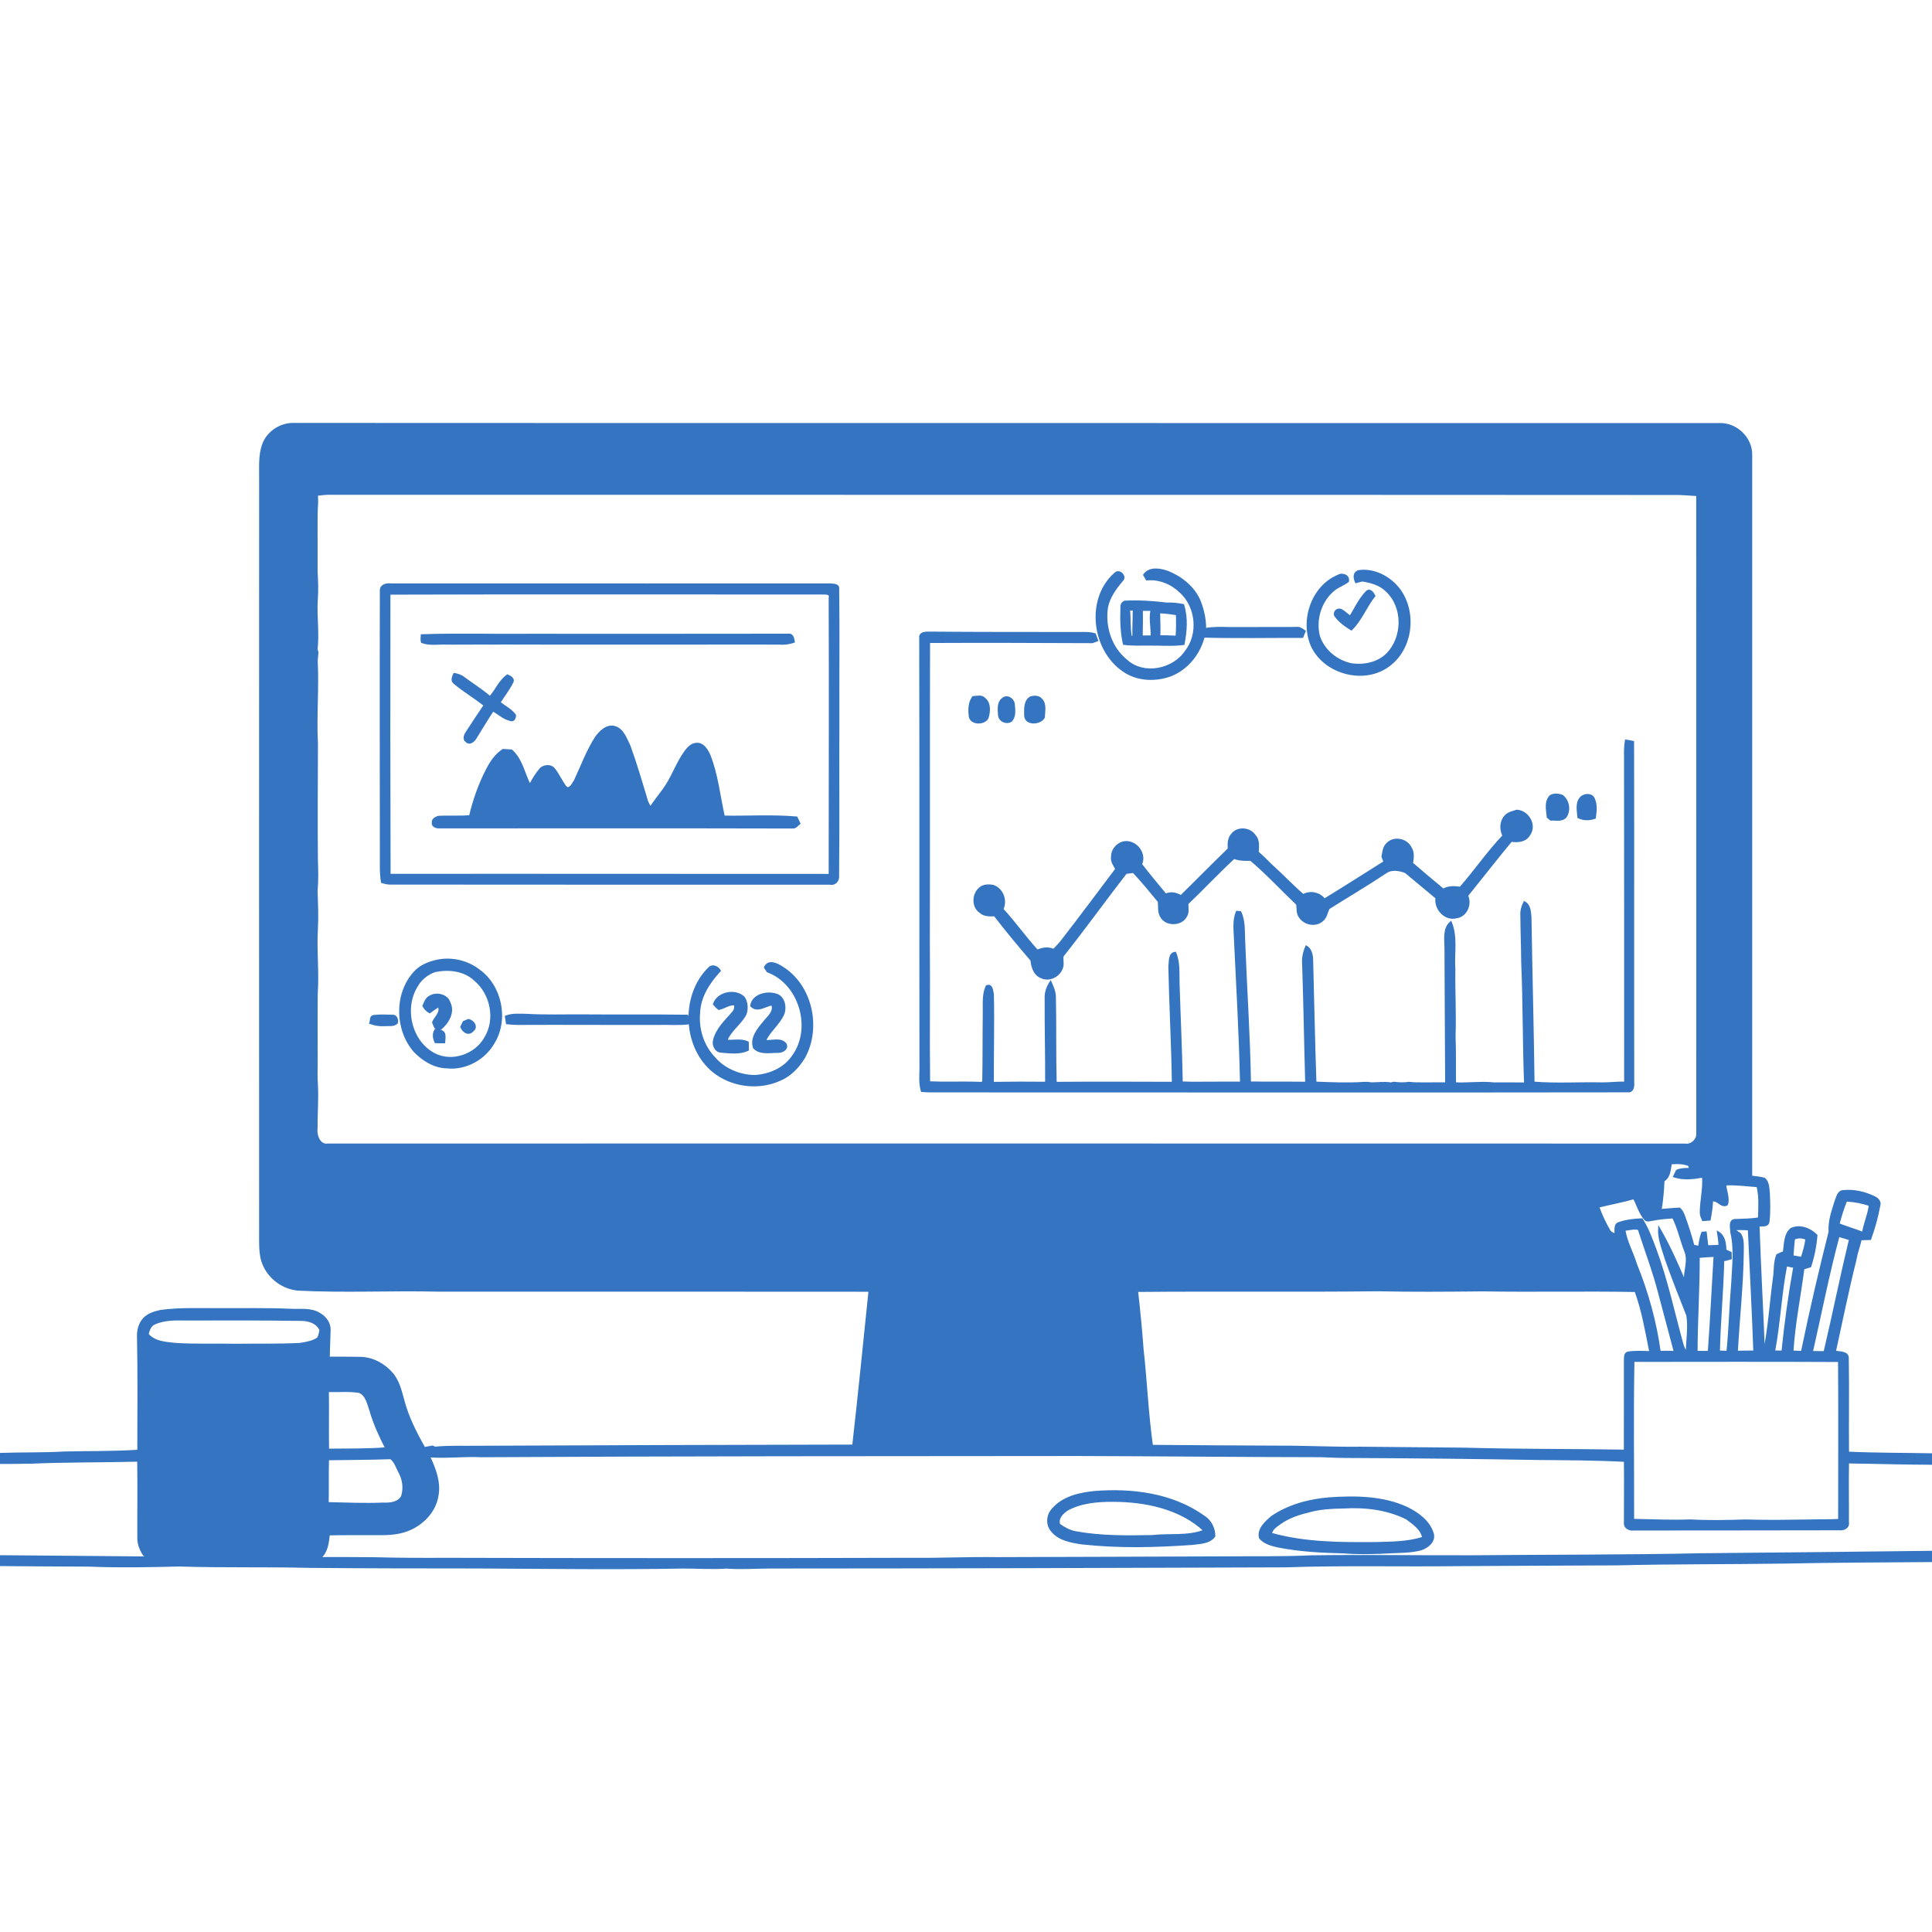 <svg xmlns="http://www.w3.org/2000/svg" viewBox="0 0 1024 1024" version="1.1">
<style>
  #Group-000000, #Group-000000 * { fill: #3574c1 !important; stroke: #3574c1 !important; }
</style>
<g id="Parent-Group"><g id="Group-rgba(0,0,0,0)" fill="rgba(0,0,0,0)">
<path fill="rgba(0,0,0,0)" opacity="1.00" d=" M 0.00 0.00 L 1024.00 0.00 L 1024.00 770.77 C 1009.17 770.48 994.33 770.59 979.52 769.90 C 979.37 753.29 979.69 736.68 979.40 720.08 C 979.59 716.36 975.00 716.92 972.57 716.34 C 976.14 700.13 979.40 683.84 983.45 667.74 C 984.24 662.80 986.54 658.19 986.71 653.15 C 982.65 651.61 978.48 650.40 974.46 648.79 C 975.64 644.59 976.85 640.39 978.54 636.36 C 982.77 636.58 986.98 637.32 990.99 638.76 C 990.30 644.92 987.05 650.58 987.14 656.84 C 988.50 656.80 989.87 656.76 991.26 656.72 C 993.34 650.93 995.01 644.98 996.11 638.92 C 996.76 637.02 995.19 635.26 993.56 634.56 C 988.44 632.00 982.58 630.69 976.86 631.29 C 974.43 631.40 973.83 634.19 973.08 636.02 C 971.37 641.49 969.26 647.04 969.69 652.88 C 964.36 673.96 959.44 695.19 955.04 716.50 C 953.37 716.44 951.71 716.38 950.07 716.32 C 950.97 701.54 953.95 687.01 955.87 672.36 C 957.07 671.98 958.27 671.60 959.49 671.24 C 961.24 665.89 962.35 660.33 962.79 654.72 C 959.40 651.31 953.93 649.14 949.36 651.33 C 945.79 654.23 946.11 659.51 945.44 663.66 C 944.24 664.15 943.02 664.58 941.91 665.21 C 940.34 669.11 940.82 673.46 940.16 677.56 C 938.39 690.62 937.61 703.83 934.96 716.76 C 934.12 694.36 932.82 671.98 932.10 649.57 C 933.99 649.39 936.93 650.16 937.36 647.57 C 938.00 642.41 937.76 637.18 937.55 632.01 C 937.24 629.52 937.27 626.50 935.18 624.74 C 932.91 624.05 930.52 623.94 928.20 623.60 C 928.20 496.07 928.21 368.53 928.21 241.01 C 928.32 231.96 919.97 224.20 910.99 224.74 C 659.00 224.67 407.02 224.80 155.04 224.66 C 148.35 224.75 141.91 229.09 139.53 235.37 C 137.20 241.63 137.97 248.43 137.85 254.97 C 137.85 387.64 137.75 520.31 137.84 652.99 C 137.84 657.61 137.66 662.28 138.58 666.85 C 140.66 675.80 148.74 682.71 157.88 683.55 C 182.58 684.83 207.32 683.52 232.04 684.10 C 308.30 684.13 384.57 684.05 460.83 684.15 C 458.02 711.49 455.30 738.84 452.20 766.16 C 385.80 766.25 319.41 766.53 253.01 766.78 C 245.53 766.90 238.02 766.51 230.56 767.27 C 230.22 767.12 229.56 766.83 229.23 766.68 C 227.79 766.96 226.35 767.21 224.92 767.46 C 220.35 759.39 216.08 751.02 213.75 741.99 C 212.42 737.14 211.21 732.00 207.89 728.07 C 203.70 723.16 197.51 719.74 190.97 719.66 C 185.41 719.52 179.84 719.61 174.28 719.57 C 174.37 714.69 174.63 709.81 174.74 704.94 C 174.86 701.37 172.57 698.19 169.57 696.47 C 164.98 693.40 159.22 694.46 154.02 694.17 C 141.37 693.62 128.71 693.91 116.05 693.85 C 105.78 693.87 95.45 693.42 85.24 694.77 C 81.93 695.47 78.45 696.52 76.10 699.11 C 73.71 701.81 72.93 705.56 73.11 709.09 C 73.51 729.02 73.31 748.95 73.27 768.88 C 60.20 769.76 47.07 769.50 33.97 769.83 C 22.66 770.48 11.32 770.17 0.00 770.57 L 0.00 0.00 Z" />
<path fill="rgba(0,0,0,0)" opacity="1.00" d=" M 174.96 261.74 C 412.29 261.84 649.61 261.70 886.93 261.86 C 891.14 261.77 895.33 262.20 899.53 262.43 C 899.48 375.34 899.62 488.25 899.56 601.14 C 899.52 604.42 896.30 607.18 893.05 606.62 C 653.32 606.56 413.60 606.57 173.88 606.59 C 169.22 607.35 167.30 601.66 167.83 597.97 C 167.73 590.24 168.46 582.51 167.99 574.79 C 167.73 571.18 167.84 567.57 167.88 563.96 C 167.89 551.64 167.78 539.31 167.90 526.99 C 168.72 515.24 167.31 503.47 168.02 491.72 C 168.38 485.18 168.01 478.64 167.84 472.11 C 168.31 466.76 168.21 461.38 168.00 456.02 C 167.81 435.42 167.96 414.83 168.02 394.25 C 167.25 379.54 168.66 364.82 167.89 350.12 C 168.04 348.64 168.17 347.16 168.29 345.69 C 168.17 345.32 167.94 344.59 167.83 344.22 C 168.81 335.48 167.41 326.69 167.94 317.93 C 168.30 312.97 168.14 307.98 167.84 303.02 C 167.86 294.68 167.86 286.35 167.83 278.02 C 167.80 274.98 167.84 271.94 167.97 268.91 C 168.21 266.70 168.12 264.48 168.03 262.27 C 170.33 262.03 172.64 261.69 174.96 261.74 M 606.38 304.71 C 606.73 305.32 607.43 306.53 607.78 307.14 C 614.34 306.49 620.72 309.08 625.44 313.55 C 634.32 321.39 635.78 336.07 628.39 345.39 C 621.68 355.19 606.04 358.34 597.01 349.99 C 588.76 343.38 585.20 332.16 586.77 321.89 C 587.84 316.45 591.20 311.90 594.65 307.73 C 597.24 305.66 593.19 301.62 591.02 303.95 C 575.31 317.76 579.29 345.91 596.81 356.40 C 603.79 360.62 612.74 360.75 620.30 358.06 C 629.16 354.67 635.70 346.55 638.02 337.45 C 655.43 337.94 672.87 337.53 690.29 337.62 C 690.60 336.86 691.23 335.33 691.54 334.56 C 690.20 333.61 688.82 332.45 687.06 332.77 C 675.34 332.92 663.62 332.76 651.90 332.85 C 647.51 332.74 643.09 332.56 638.76 333.38 C 638.84 328.43 637.78 323.52 636.02 318.92 C 633.04 311.47 626.34 306.09 619.07 303.12 C 614.99 301.64 609.26 300.59 606.38 304.71 M 718.72 308.58 C 719.54 308.36 721.16 307.92 721.97 307.70 C 726.61 308.44 731.46 309.67 734.86 313.15 C 744.22 321.79 743.91 338.08 734.97 346.88 C 730.14 351.49 723.10 352.93 716.64 352.10 C 708.72 350.63 701.44 344.79 699.05 337.00 C 696.87 328.11 700.08 318.04 707.36 312.38 C 709.55 310.70 712.25 309.84 714.45 308.15 C 715.20 305.12 711.46 303.70 709.21 305.14 C 695.35 310.94 689.39 328.98 695.31 342.39 C 702.25 357.16 723.52 362.63 736.46 352.51 C 748.50 343.37 750.51 324.49 741.70 312.49 C 736.70 305.93 728.40 301.45 720.02 302.69 C 717.26 303.67 717.73 306.44 718.72 308.58 M 206.94 309.71 C 204.78 309.46 201.90 310.16 201.82 312.81 C 201.70 361.54 201.80 410.27 201.83 458.99 C 201.77 461.85 201.99 464.71 202.41 467.54 C 203.93 467.99 205.47 468.42 207.08 468.35 C 284.72 468.37 362.37 468.47 440.02 468.42 C 442.72 468.96 444.59 466.58 444.24 464.04 C 444.54 436.03 444.23 408.03 444.40 380.02 C 444.31 357.33 444.58 334.62 444.29 311.93 C 444.48 309.71 441.45 309.82 439.97 309.75 C 362.29 309.71 284.62 309.75 206.94 309.71 M 724.43 313.55 C 720.67 317.36 718.39 322.31 715.67 326.86 C 714.03 325.68 712.60 324.23 710.85 323.24 C 708.95 322.51 707.05 324.01 707.50 326.04 C 709.65 329.31 712.97 331.59 716.24 333.64 C 721.45 328.59 723.97 321.46 728.48 315.81 C 727.67 314.35 726.31 312.02 724.43 313.55 M 594.35 321.94 C 594.12 328.40 594.21 334.97 595.67 341.30 C 600.08 341.89 604.54 341.65 608.98 341.68 C 615.10 341.60 621.25 342.18 627.35 341.37 C 628.66 334.59 629.23 327.33 627.14 320.65 C 624.24 320.08 621.31 319.70 618.36 319.88 C 611.01 318.94 603.60 318.52 596.21 318.85 C 594.86 319.35 594.21 320.54 594.35 321.94 M 487.70 337.06 C 487.88 412.69 487.71 488.35 487.82 563.99 C 487.98 568.75 487.16 573.62 488.56 578.27 C 490.05 578.38 491.56 578.46 493.07 578.49 C 616.33 578.46 739.59 578.66 862.86 578.46 C 865.38 578.77 865.83 575.92 865.68 574.03 C 865.57 513.76 865.74 453.48 865.60 393.21 C 864.31 392.92 863.02 392.68 861.74 392.47 C 861.25 395.30 861.20 398.17 861.27 401.04 C 861.36 458.62 861.31 516.20 861.32 573.78 C 857.21 573.65 853.14 574.23 849.05 574.18 C 836.98 573.92 824.87 574.75 812.84 573.78 C 812.46 544.58 811.67 515.40 811.22 486.20 C 810.93 483.28 810.91 479.75 807.95 478.18 C 806.84 480.30 806.18 482.63 806.31 485.04 C 806.37 493.40 806.70 501.75 806.77 510.11 C 807.69 531.47 807.46 552.86 808.29 574.23 C 802.87 574.13 797.45 574.22 792.04 574.20 C 785.10 573.44 778.17 574.49 771.22 574.15 C 771.11 565.79 771.31 557.43 770.98 549.09 C 771.39 537.35 770.71 525.60 770.87 513.86 C 770.27 505.53 772.27 496.70 768.96 488.79 C 765.04 492.14 766.03 497.76 766.10 502.34 C 766.28 526.28 766.26 550.22 766.45 574.16 C 762.29 574.15 758.13 574.14 753.98 574.18 C 751.62 574.21 749.26 574.17 746.93 573.88 C 744.24 574.26 741.52 574.24 738.84 573.85 C 738.43 573.94 737.59 574.11 737.17 574.20 C 733.78 573.63 730.38 574.14 726.98 574.16 C 725.67 573.93 724.36 573.84 723.05 573.91 C 714.45 574.49 705.84 574.12 697.24 573.78 C 696.47 551.82 696.06 529.84 695.47 507.87 C 695.26 505.51 694.55 502.91 692.37 501.64 C 691.08 504.55 690.38 507.70 690.65 510.90 C 691.37 531.88 691.67 552.86 692.28 573.84 C 682.37 573.72 672.45 573.86 662.54 573.70 C 662.14 548.80 660.41 523.95 659.49 499.07 C 659.21 493.81 659.72 488.30 657.42 483.40 C 656.95 483.37 656.00 483.31 655.53 483.28 C 653.82 487.35 654.22 491.82 654.44 496.12 C 655.67 522.00 657.17 547.87 657.73 573.78 C 649.15 573.80 640.58 573.77 632.01 573.84 C 630.12 573.76 628.26 573.71 626.39 573.69 C 626.08 556.15 625.21 538.63 624.70 521.10 C 624.54 515.70 625.09 510.06 622.90 504.97 C 619.53 505.38 620.18 509.49 619.74 511.96 C 620.14 532.60 621.31 553.23 621.61 573.87 C 600.93 573.80 580.24 573.73 559.56 573.89 C 559.15 558.65 559.50 543.41 559.15 528.18 C 559.06 525.44 557.92 522.92 556.83 520.47 C 555.16 523.05 554.02 525.99 554.19 529.12 C 554.11 544.03 554.51 558.93 554.44 573.84 C 545.06 573.73 535.66 573.76 526.28 573.91 C 526.17 558.28 526.64 542.64 526.29 527.01 C 525.87 525.13 525.77 521.51 522.93 522.69 C 520.85 527.18 521.49 532.23 521.38 537.02 C 521.23 549.14 521.35 561.27 521.11 573.40 C 520.88 573.53 520.41 573.79 520.18 573.92 C 518.45 573.83 516.72 573.79 515.01 573.77 C 507.50 573.68 499.98 573.96 492.48 573.59 C 492.17 548.75 492.57 523.90 492.34 499.05 C 492.48 446.13 492.31 393.22 492.45 340.30 C 521.30 340.15 550.18 340.28 579.02 340.39 C 579.66 340.16 580.93 339.69 581.56 339.45 C 581.25 338.62 580.62 336.95 580.31 336.11 C 576.61 335.08 572.77 335.59 569.00 335.47 C 543.65 335.43 518.30 335.50 492.95 335.27 C 491.07 335.38 488.64 334.95 487.70 337.06 M 515.72 369.46 C 513.67 372.29 513.54 375.85 513.92 379.20 C 514.07 383.85 521.51 384.09 523.42 380.58 C 524.48 377.24 524.87 372.73 521.84 370.29 C 520.24 368.51 517.77 369.38 515.72 369.46 M 546.41 369.53 C 542.96 371.28 543.29 375.85 543.31 379.13 C 543.41 384.21 551.30 383.86 553.30 380.23 C 553.40 376.95 554.49 372.77 551.60 370.36 C 550.29 368.97 548.09 369.14 546.41 369.53 M 531.36 370.43 C 528.81 372.32 529.28 376.11 529.46 378.92 C 529.60 382.01 533.36 383.74 535.93 382.10 C 538.23 379.68 537.61 376.00 537.34 372.98 C 536.91 370.30 533.58 368.33 531.36 370.43 M 821.90 421.77 C 818.73 424.73 819.99 429.34 820.31 433.10 C 820.71 433.43 821.52 434.10 821.92 434.43 C 824.58 434.28 828.02 435.28 829.95 432.84 C 832.22 429.32 831.35 424.37 828.07 421.78 C 826.15 421.03 823.75 420.78 821.90 421.77 M 837.85 422.79 C 835.26 425.60 836.30 429.76 836.57 433.20 C 839.35 434.57 842.43 434.51 845.33 433.49 C 845.78 430.14 846.26 426.50 844.79 423.34 C 843.63 420.60 839.62 420.88 837.85 422.79 M 797.75 432.68 C 795.23 435.47 795.18 439.69 796.84 442.94 C 788.60 451.58 781.88 461.53 774.00 470.47 C 770.92 470.06 767.72 469.85 764.94 471.49 C 759.38 466.91 753.89 462.26 748.45 457.57 C 748.80 454.87 749.36 451.87 747.76 449.44 C 745.66 444.83 738.75 443.40 735.23 447.20 C 733.31 448.95 733.19 451.65 732.70 454.04 C 732.97 454.74 733.51 456.14 733.78 456.84 C 723.18 463.46 712.67 470.23 702.00 476.73 C 699.26 473.32 694.54 472.32 690.68 474.38 C 684.73 469.23 679.34 463.48 673.48 458.22 C 671.26 455.99 669.02 453.78 666.67 451.70 C 666.80 448.72 667.32 445.33 665.11 442.94 C 662.50 438.93 656.07 438.32 653.03 442.15 C 651.04 444.26 651.09 447.25 651.22 449.97 C 642.68 458.18 634.41 466.67 625.94 474.95 C 623.42 473.49 620.55 472.83 617.81 474.14 C 613.42 468.82 608.98 463.55 604.79 458.07 C 607.19 453.11 603.18 446.99 597.93 446.36 C 593.55 445.69 589.30 449.67 589.38 454.05 C 588.92 456.51 590.56 458.56 591.62 460.62 C 582.16 473.12 572.84 485.74 563.20 498.12 C 561.75 500.01 560.16 501.80 558.42 503.43 C 555.55 502.13 552.53 502.62 549.77 503.85 C 543.31 496.79 537.82 488.92 531.34 481.90 C 533.53 477.31 531.39 471.33 526.55 469.55 C 523.99 468.99 520.89 469.08 518.97 471.11 C 515.59 474.29 515.44 480.80 519.57 483.45 C 521.63 485.39 524.58 485.24 527.20 485.17 C 533.41 493.31 540.04 501.15 546.66 508.94 C 546.97 512.51 548.27 516.61 551.95 518.01 C 557.11 520.55 563.87 515.76 563.22 510.07 C 563.29 508.65 562.69 507.00 563.89 505.90 C 575.12 491.71 585.69 476.99 596.79 462.69 C 598.10 462.51 599.41 462.33 600.73 462.16 C 605.42 467.19 609.79 472.50 614.15 477.82 C 614.44 480.38 613.94 483.19 615.25 485.54 C 617.66 490.58 626.16 490.57 628.65 485.60 C 629.95 483.62 629.32 481.15 629.38 478.94 C 637.72 470.99 645.56 462.56 654.03 454.75 C 656.88 455.82 659.92 455.82 662.92 455.77 C 671.59 463.07 679.28 471.48 687.50 479.27 C 687.81 481.55 687.44 484.11 688.94 486.07 C 691.43 489.87 697.34 491.03 700.82 487.90 C 702.91 486.33 703.11 483.55 704.30 481.40 C 714.32 475.08 724.56 469.08 734.42 462.50 C 737.46 460.25 741.67 460.99 744.97 462.27 C 750.37 466.85 755.90 471.30 761.32 475.87 C 760.45 481.64 765.87 487.75 771.82 486.24 C 777.13 485.59 779.80 479.31 777.65 474.69 C 785.45 465.04 793.04 455.22 800.98 445.68 C 804.47 446.22 808.75 445.83 810.61 442.33 C 814.19 437.29 809.90 429.98 803.93 429.66 C 801.77 430.40 799.26 430.78 797.75 432.68 M 229.46 509.72 C 225.78 510.78 222.10 512.55 219.58 515.51 C 209.30 526.88 209.75 545.93 219.77 557.31 C 224.29 561.93 230.28 565.66 236.92 565.76 C 246.74 566.81 256.75 561.32 261.59 552.81 C 269.27 540.50 265.63 522.56 253.77 514.20 C 246.99 508.94 237.67 507.23 229.46 509.72 M 405.41 512.77 C 405.77 513.30 406.48 514.36 406.84 514.90 C 424.09 521.21 431.02 545.32 420.10 559.97 C 415.64 566.51 407.70 569.85 399.99 570.27 C 391.90 570.20 383.77 566.72 378.49 560.52 C 372.58 554.30 369.81 545.45 370.57 536.96 C 370.82 528.27 375.84 520.63 381.58 514.48 C 380.43 512.61 377.79 511.18 375.93 512.99 C 360.57 527.87 362.19 556.84 379.89 569.25 C 389.45 575.86 402.47 577.22 413.12 572.47 C 418.75 570.20 423.13 565.64 426.22 560.51 C 434.97 544.70 430.11 522.22 414.43 512.63 C 411.74 510.86 407.17 508.71 405.41 512.77 M 378.37 532.24 C 379.14 533.18 380.00 534.04 380.96 534.81 C 383.88 534.22 386.41 532.06 389.50 532.36 C 389.91 534.10 389.38 535.75 388.12 536.98 C 384.39 541.25 379.96 545.39 378.49 551.07 C 377.63 553.66 379.16 557.27 382.13 557.43 C 386.88 557.81 391.98 558.58 396.45 556.45 C 396.43 555.12 396.40 553.80 396.37 552.48 C 392.83 550.67 388.78 551.95 385.00 551.50 C 387.16 545.95 392.57 542.64 395.23 537.41 C 396.18 534.59 395.93 531.25 394.33 528.72 C 389.86 524.21 380.36 526.04 378.37 532.24 M 398.10 533.08 C 401.41 536.56 405.53 532.95 409.25 532.41 C 410.79 536.32 406.88 539.10 404.81 541.83 C 401.73 545.53 397.76 550.30 399.67 555.41 C 402.88 558.72 407.99 557.52 412.11 557.56 C 414.42 557.73 417.65 556.12 416.46 553.41 C 413.93 550.02 409.07 552.15 405.50 551.64 C 407.85 546.26 413.00 542.75 415.25 537.31 C 416.64 533.57 415.45 528.12 411.10 527.04 C 406.30 525.60 398.95 527.31 398.10 533.08 M 268.11 538.75 C 268.28 539.95 268.46 541.16 268.65 542.36 C 270.43 542.56 272.21 542.73 274.01 542.74 C 298.98 542.61 323.95 542.81 348.92 542.73 C 354.41 542.59 359.92 543.09 365.39 542.40 C 365.02 541.04 364.65 539.68 364.29 538.32 C 345.90 538.06 327.51 538.31 309.12 538.14 C 299.09 538.07 289.05 538.43 279.04 537.85 C 275.38 537.77 271.61 537.44 268.11 538.75 M 196.20 542.26 C 198.71 543.20 201.36 543.55 204.04 543.39 C 206.16 543.21 208.63 543.80 210.35 542.20 C 210.85 540.55 210.10 538.24 208.11 538.32 C 204.78 538.21 201.42 538.08 198.10 538.46 C 196.20 538.63 196.74 540.96 196.20 542.26 Z" />
<path fill="rgba(0,0,0,0)" opacity="1.00" d=" M 206.52 463.66 C 206.36 414.00 206.33 364.34 206.44 314.68 C 282.61 314.43 358.77 314.63 434.94 314.60 C 436.76 314.80 440.49 313.89 439.71 316.99 C 439.90 365.89 439.72 414.79 439.71 463.69 C 361.98 463.72 284.25 463.56 206.52 463.66 M 223.51 336.66 C 223.47 337.88 223.24 339.14 223.61 340.34 C 227.88 341.94 232.55 340.93 237.01 341.16 C 239.03 341.17 241.06 341.21 243.09 341.16 C 245.06 341.16 247.02 341.15 249.00 341.15 C 251.32 341.16 253.65 341.15 255.99 341.14 C 259.25 341.16 262.52 341.18 265.79 341.11 C 311.18 341.27 356.52 341.08 401.90 341.14 C 405.59 341.17 409.27 341.13 412.97 341.16 C 415.62 341.38 418.26 341.07 420.78 340.19 C 420.55 338.60 420.08 335.99 417.93 336.37 C 372.29 336.48 326.65 336.39 281.01 336.41 C 261.85 336.61 242.66 336.00 223.51 336.66 M 240.86 362.09 C 245.94 366.30 251.64 369.71 256.83 373.79 C 253.61 378.58 250.38 383.36 247.27 388.23 C 246.38 389.54 245.47 391.84 247.16 392.92 C 248.84 394.74 251.20 392.80 252.12 391.14 C 255.13 386.27 258.05 381.34 261.24 376.58 C 264.26 378.14 266.79 380.73 270.15 381.55 C 272.18 382.49 272.91 380.81 273.03 379.11 C 270.97 376.14 267.51 374.57 264.77 372.31 C 267.01 368.82 269.61 365.52 271.46 361.81 C 272.76 359.83 270.49 358.61 268.95 357.95 C 264.83 360.81 263.00 365.81 259.71 369.46 C 255.35 365.68 250.43 362.65 245.81 359.22 C 244.35 358.05 242.55 357.49 240.73 357.18 C 240.05 358.79 239.07 360.78 240.86 362.09 M 315.87 390.75 C 311.22 397.97 308.27 406.10 304.65 413.84 C 303.50 415.32 302.30 418.79 299.98 417.27 C 297.68 414.36 296.21 410.89 293.98 407.93 C 292.26 405.23 287.88 405.53 286.08 407.98 C 284.01 410.50 282.28 413.28 280.86 416.21 C 277.69 410.04 276.52 402.53 271.12 397.74 C 269.62 397.64 268.13 397.55 266.65 397.46 C 262.91 399.84 260.35 403.58 258.31 407.44 C 254.15 415.35 251.17 423.85 249.10 432.54 C 243.65 433.02 238.17 432.62 232.71 432.87 C 231.23 433.14 229.09 434.15 229.39 435.98 C 228.93 437.93 231.40 438.66 232.90 438.57 C 295.29 438.54 357.70 438.47 420.09 438.63 C 421.69 438.81 422.61 437.30 423.73 436.46 C 423.35 435.65 422.60 434.05 422.22 433.25 C 409.42 432.15 396.52 432.99 383.68 432.78 C 381.22 421.87 380.16 410.55 375.97 400.10 C 374.71 397.31 372.52 393.83 368.99 394.21 C 366.48 394.39 364.64 396.39 363.25 398.28 C 358.63 404.61 356.28 412.29 351.61 418.59 C 349.28 421.73 346.89 424.82 344.70 428.05 C 344.07 426.86 343.37 425.72 342.92 424.48 C 339.99 414.66 337.12 404.81 333.60 395.19 C 331.74 391.56 330.26 386.70 325.97 385.34 C 321.70 384.06 318.18 387.65 315.87 390.75 Z" />
<path fill="rgba(0,0,0,0)" opacity="1.00" d=" M 598.46 323.12 C 599.06 323.12 600.26 323.11 600.86 323.11 C 600.91 327.79 600.56 332.47 600.68 337.15 C 600.38 337.35 599.77 337.74 599.47 337.93 C 598.51 333.05 598.91 328.05 598.46 323.12 Z" />
<path fill="rgba(0,0,0,0)" opacity="1.00" d=" M 605.23 323.29 C 606.92 323.26 608.61 323.26 610.31 323.27 C 609.29 327.89 610.50 332.58 610.39 337.25 C 608.64 337.29 606.90 337.32 605.17 337.33 C 605.26 332.65 605.35 327.97 605.23 323.29 Z" />
<path fill="rgba(0,0,0,0)" opacity="1.00" d=" M 614.40 324.55 C 617.52 324.67 620.63 325.09 623.73 325.57 C 623.86 329.52 623.89 333.48 623.57 337.43 C 620.54 337.29 617.51 337.15 614.49 337.20 C 614.74 332.98 614.42 328.76 614.40 324.55 Z" />
<path fill="rgba(0,0,0,0)" opacity="1.00" d=" M 230.43 514.76 C 237.69 513.24 246.04 514.07 251.65 519.38 C 260.41 526.62 263.20 540.39 257.12 550.17 C 252.08 559.20 239.52 563.57 230.22 558.67 C 217.57 552.13 213.49 533.94 221.21 522.22 C 223.21 518.70 226.67 516.14 230.43 514.76 M 227.50 528.37 C 225.76 529.41 225.18 531.43 224.38 533.15 C 225.17 534.59 226.27 535.79 227.75 536.55 C 229.30 535.40 230.87 534.26 232.51 533.24 C 234.06 536.70 230.74 538.97 229.51 541.83 C 230.30 543.46 230.56 545.98 232.95 545.79 C 237.11 542.60 240.88 536.73 238.25 531.46 C 236.94 527.15 230.95 526.02 227.50 528.37 M 245.74 541.64 C 245.42 542.28 244.79 543.57 244.48 544.22 C 245.33 546.75 248.32 548.78 250.48 546.34 C 253.21 544.37 250.89 541.05 248.24 540.57 C 247.61 540.84 246.36 541.37 245.74 541.64 M 230.82 552.40 C 232.36 552.47 233.90 552.49 235.44 552.46 C 235.52 550.90 235.92 549.28 235.38 547.77 C 234.48 545.90 232.39 546.20 230.67 546.02 C 229.46 548.12 229.87 550.30 230.82 552.40 Z" />
<path fill="rgba(0,0,0,0)" opacity="1.00" d=" M 885.62 616.63 C 888.88 616.41 892.26 616.31 895.33 617.65 C 895.41 618.14 895.59 619.11 895.67 619.59 C 893.32 619.44 890.96 619.57 888.76 620.45 C 888.24 621.47 887.75 622.51 887.26 623.55 C 892.29 625.21 897.51 624.56 902.60 623.65 C 903.16 630.13 901.36 636.50 901.42 642.97 C 901.42 644.30 902.13 645.48 902.59 646.71 C 903.49 646.64 905.29 646.50 906.19 646.43 C 906.87 643.10 907.30 639.74 907.47 636.35 C 910.60 635.66 912.35 640.19 915.34 638.40 C 916.54 635.02 914.63 631.30 914.46 627.82 C 920.16 627.49 925.82 628.33 931.50 628.72 C 932.83 634.28 932.44 640.03 932.27 645.70 C 928.00 646.48 923.67 646.37 919.37 646.61 C 916.37 647.03 917.61 650.85 917.55 652.94 C 919.68 661.81 918.52 671.00 918.08 680.00 C 917.05 692.13 916.78 704.32 915.56 716.44 C 914.06 716.39 912.58 716.35 911.10 716.31 C 911.44 700.21 913.04 684.16 913.39 668.06 C 914.71 667.73 916.07 667.47 917.38 667.04 C 917.36 666.27 917.33 664.73 917.32 663.96 C 916.37 663.52 915.43 663.09 914.51 662.67 C 914.49 659.06 913.97 655.03 910.52 653.06 C 910.85 655.44 911.29 657.83 911.35 660.25 C 909.21 660.39 907.07 660.48 904.94 660.49 C 904.70 658.05 904.41 655.62 904.11 653.20 C 903.63 653.24 902.69 653.30 902.22 653.33 C 901.33 655.76 900.87 658.31 900.55 660.87 C 899.54 660.64 898.54 660.41 897.55 660.20 C 896.12 654.75 894.41 649.37 892.45 644.10 C 891.96 642.78 891.24 641.53 890.24 640.56 C 886.87 640.64 883.53 641.08 880.18 641.29 C 881.07 636.17 881.49 631.00 881.72 625.82 C 885.01 623.83 884.99 619.99 885.62 616.63 Z" />
<path fill="rgba(0,0,0,0)" opacity="1.00" d=" M 847.13 639.58 C 853.41 638.04 859.78 636.88 866.01 635.10 C 868.01 638.80 869.09 643.08 871.95 646.28 C 873.06 647.54 874.78 646.57 876.18 646.50 C 879.66 645.77 883.21 645.53 886.76 645.28 C 889.61 650.87 890.85 657.07 893.11 662.91 C 895.48 668.24 892.48 673.88 893.05 679.46 C 888.91 669.75 884.65 660.09 879.32 650.97 C 878.99 656.64 881.28 661.93 882.88 667.26 C 886.44 677.31 890.34 687.24 894.27 697.15 C 895.34 703.73 894.06 710.42 894.02 717.04 C 892.87 715.53 892.07 713.83 891.62 712.01 C 887.04 695.42 883.48 678.52 877.49 662.35 C 875.42 656.83 873.41 651.23 870.25 646.23 C 866.20 646.42 862.09 646.83 858.24 648.15 C 855.42 648.85 856.46 652.23 856.13 654.35 C 854.91 653.76 853.49 653.33 852.89 652.01 C 850.58 648.05 848.66 643.88 847.13 639.58 Z" />
<path fill="rgba(0,0,0,0)" opacity="1.00" d=" M 860.98 651.83 C 863.46 651.74 866.21 650.64 868.56 651.53 C 872.20 662.84 876.44 673.97 879.40 685.49 C 882.14 695.84 884.88 706.19 887.66 716.53 C 885.01 716.44 882.36 716.38 879.72 716.47 C 877.49 700.52 873.18 684.89 867.10 669.99 C 865.27 663.86 861.94 658.20 860.98 651.83 Z" />
<path fill="rgba(0,0,0,0)" opacity="1.00" d=" M 918.99 651.64 C 921.61 651.36 924.25 651.46 926.89 651.64 C 927.89 673.19 929.02 694.74 929.80 716.30 C 926.73 716.37 923.66 716.30 920.60 716.42 C 921.57 698.62 923.58 680.87 923.75 663.03 C 923.71 659.95 924.08 656.65 922.26 653.97 C 921.13 653.22 920.05 652.45 918.99 651.64 Z" />
<path fill="rgba(0,0,0,0)" opacity="1.00" d=" M 974.51 655.08 C 976.51 655.63 978.51 656.25 980.50 656.89 C 975.73 676.74 971.68 696.76 967.03 716.63 C 964.80 716.62 962.58 716.59 960.37 716.56 C 965.02 696.05 969.06 675.39 974.51 655.08 Z" />
<path fill="rgba(0,0,0,0)" opacity="1.00" d=" M 950.88 656.58 C 953.01 655.52 955.24 655.73 957.40 656.65 C 957.00 660.08 956.01 663.40 954.92 666.67 C 953.28 666.42 951.66 666.13 950.07 665.81 C 950.22 662.72 950.57 659.65 950.88 656.58 Z" />
<path fill="rgba(0,0,0,0)" opacity="1.00" d=" M 900.38 666.22 C 903.16 665.98 905.94 665.78 908.73 665.67 C 907.69 682.61 906.90 699.57 905.67 716.50 C 903.52 716.50 901.38 716.49 899.26 716.49 C 899.27 699.72 900.47 682.99 900.38 666.22 Z" />
<path fill="rgba(0,0,0,0)" opacity="1.00" d=" M 946.74 670.65 C 948.14 670.95 949.53 671.24 950.96 671.56 C 948.28 686.40 946.25 701.33 944.71 716.33 C 943.62 716.32 941.43 716.29 940.34 716.28 C 943.17 701.17 943.81 685.73 946.74 670.65 Z" />
<path fill="rgba(0,0,0,0)" opacity="1.00" d=" M 602.70 684.26 C 645.18 683.86 687.69 684.40 730.16 683.90 C 748.75 684.31 767.36 684.15 785.95 683.96 C 812.90 684.42 839.89 683.78 866.84 684.29 C 870.66 694.70 872.47 705.76 874.68 716.61 C 870.77 716.51 866.82 716.25 862.94 716.84 C 860.97 717.30 861.30 719.46 861.19 721.00 C 861.11 736.94 861.26 752.89 861.17 768.84 C 832.78 768.37 804.38 768.59 776.00 767.79 C 757.69 767.61 739.39 767.49 721.08 767.28 C 706.05 767.46 691.05 766.61 676.02 766.71 C 654.21 766.65 632.41 766.46 610.60 766.30 C 608.17 749.29 607.53 732.07 605.61 715.00 C 604.87 704.73 603.86 694.49 602.70 684.26 Z" />
<path fill="rgba(0,0,0,0)" opacity="1.00" d=" M 81.72 701.62 C 87.14 699.07 93.25 699.36 99.08 699.40 C 119.04 699.31 138.99 699.33 158.95 699.60 C 163.22 699.49 167.91 700.72 169.83 704.94 C 169.43 706.42 169.34 708.07 168.42 709.37 C 165.64 711.20 162.27 711.75 159.05 712.27 C 147.69 712.86 136.31 712.57 124.94 712.72 C 114.28 712.48 103.60 712.96 92.96 712.27 C 87.81 711.69 81.85 711.47 78.27 707.14 C 78.85 705.04 79.58 702.63 81.72 701.62 Z" />
<path fill="rgba(0,0,0,0)" opacity="1.00" d=" M 865.79 721.33 C 902.09 721.30 938.40 721.21 974.70 721.39 C 974.90 749.45 974.75 777.50 974.75 805.55 C 969.87 805.86 964.98 805.69 960.10 805.84 C 948.37 806.00 936.66 806.22 924.93 805.85 C 915.29 806.16 905.64 806.37 896.01 805.82 C 885.89 806.20 875.75 805.72 865.62 805.52 C 865.70 777.46 865.24 749.39 865.79 721.33 Z" />
<path fill="rgba(0,0,0,0)" opacity="1.00" d=" M 173.82 737.34 C 179.38 737.47 185.00 736.89 190.51 737.81 C 194.42 739.57 195.06 744.23 196.38 747.84 C 198.37 754.72 201.40 761.23 204.66 767.60 C 194.43 768.41 184.17 768.20 173.92 768.31 C 173.72 757.99 173.99 747.66 173.82 737.34 Z" />
<path fill="rgba(0,0,0,0)" opacity="1.00" d=" M 227.46 771.93 C 236.63 772.62 245.80 771.41 254.99 771.86 C 360.34 771.28 465.70 771.29 571.06 771.22 C 614.07 771.32 657.08 771.80 700.09 771.84 C 706.06 772.12 712.04 772.32 718.03 772.27 C 750.38 772.42 782.74 772.77 815.09 773.33 C 830.47 773.47 845.85 773.50 861.21 774.30 C 861.34 785.20 861.19 796.10 861.21 807.01 C 860.88 809.73 863.61 811.02 865.96 810.70 C 902.31 810.65 938.65 810.69 974.99 810.59 C 977.12 810.87 979.94 809.64 979.48 807.07 C 979.56 796.43 979.31 785.79 979.52 775.15 C 994.35 775.34 1009.17 775.82 1024.00 775.86 L 1024.00 822.46 C 983.32 822.92 942.63 823.42 901.95 823.75 C 861.64 824.61 821.30 824.45 780.98 824.82 C 752.32 824.94 723.67 824.44 695.01 824.85 C 679.37 825.59 663.71 825.26 648.06 825.41 C 607.98 825.51 567.90 825.75 527.81 825.81 C 513.21 825.59 498.62 826.33 484.02 826.16 C 401.44 826.40 318.86 826.38 236.27 826.17 C 223.56 826.24 210.85 826.19 198.14 825.85 C 188.65 825.78 179.15 825.73 169.66 825.75 C 173.32 822.61 173.83 817.76 174.34 813.28 C 183.22 813.08 192.10 813.20 200.99 813.16 C 206.82 813.26 212.88 812.76 218.18 810.12 C 224.93 806.82 230.57 800.61 231.85 793.05 C 233.36 785.72 230.49 778.47 227.46 771.93 M 557.88 799.98 C 554.99 803.03 554.65 808.17 557.48 811.39 C 561.32 816.17 567.83 817.24 573.56 818.08 C 592.97 820.20 612.58 819.73 632.04 818.34 C 636.10 817.77 640.95 817.86 643.66 814.21 C 643.63 810.12 641.73 806.08 638.22 803.87 C 621.53 791.85 599.97 789.13 579.93 790.78 C 571.96 791.60 563.29 793.58 557.88 799.98 M 705.00 794.07 C 694.12 794.92 683.10 797.77 674.02 803.99 C 670.86 806.73 666.62 810.44 667.77 815.08 C 670.00 817.85 673.67 818.83 676.99 819.62 C 688.52 821.93 700.29 822.57 712.03 822.82 C 720.34 823.47 728.71 823.27 737.03 822.79 C 742.39 822.55 747.84 822.61 753.08 821.25 C 756.49 820.12 760.47 817.15 759.50 813.06 C 757.62 806.44 751.68 802.13 745.81 799.23 C 733.14 793.33 718.68 793.18 705.00 794.07 Z" />
<path fill="rgba(0,0,0,0)" opacity="1.00" d=" M 173.87 773.47 C 184.93 773.27 196.02 773.32 207.07 772.90 C 209.55 774.72 210.34 777.96 211.80 780.54 C 213.83 784.33 214.38 788.91 213.11 793.03 C 211.18 796.69 206.68 797.06 203.02 796.90 C 193.24 797.31 183.48 796.87 173.71 796.65 C 173.88 788.92 173.67 781.19 173.87 773.47 Z" />
<path fill="rgba(0,0,0,0)" opacity="1.00" d=" M 17.07 775.26 C 35.77 774.47 54.50 774.68 73.21 774.21 C 73.45 787.82 73.21 801.43 73.27 815.04 C 73.20 818.36 74.51 821.49 76.29 824.24 C 77.46 824.63 78.63 825.04 79.80 825.47 C 53.20 825.30 26.60 824.93 0.00 824.79 L 0.00 775.42 C 5.69 775.48 11.38 775.32 17.07 775.26 Z" />
<path fill="rgba(0,0,0,0)" opacity="1.00" d=" M 565.97 800.03 C 573.33 796.13 581.87 795.47 590.06 795.50 C 607.13 795.57 625.49 799.29 638.37 811.25 C 629.48 814.67 619.75 813.05 610.49 814.12 C 597.03 814.36 583.45 814.52 570.16 812.09 C 566.93 811.52 564.05 809.90 561.41 808.04 C 560.31 804.53 563.26 801.72 565.97 800.03 Z" />
<path fill="rgba(0,0,0,0)" opacity="1.00" d=" M 712.14 799.04 C 723.50 798.35 735.27 799.73 745.57 804.87 C 749.14 807.62 753.35 810.21 754.27 815.02 C 746.17 817.63 737.55 817.57 729.14 817.82 C 710.58 817.95 691.69 817.97 673.68 812.89 C 674.12 810.21 676.54 808.86 678.51 807.38 C 682.82 804.36 687.82 802.55 692.91 801.35 C 699.14 799.45 705.67 799.15 712.14 799.04 Z" />
<path fill="rgba(0,0,0,0)" opacity="1.00" d=" M 946.01 828.23 C 972.00 827.67 998.00 827.64 1024.00 827.43 L 1024.00 1024.00 L 0.00 1024.00 L 0.00 829.55 C 15.66 829.69 31.32 829.79 46.98 829.84 C 62.93 830.48 78.91 830.20 94.86 829.78 C 117.88 830.52 140.93 829.93 163.95 830.51 C 193.87 830.79 223.78 830.80 253.70 830.82 C 289.80 831.01 325.92 831.52 362.01 830.86 C 369.68 830.82 377.33 831.43 384.99 830.88 C 392.61 831.48 400.24 830.88 407.87 830.85 C 498.93 830.82 589.98 830.58 681.04 830.23 C 711.67 829.16 742.33 829.97 772.97 829.59 C 801.00 829.48 829.02 829.24 857.05 829.18 C 886.69 828.43 916.36 828.68 946.01 828.23 Z" />
</g>
<g id="Group-000000" fill="#000000">
<path fill="#000000" opacity="1.00" d=" M 139.53 235.37 C 141.91 229.09 148.35 224.75 155.04 224.66 C 407.02 224.80 659.00 224.67 910.99 224.74 C 919.97 224.20 928.32 231.96 928.21 241.01 C 928.21 368.53 928.20 496.07 928.20 623.60 C 930.52 623.94 932.91 624.05 935.18 624.74 C 937.27 626.50 937.24 629.52 937.55 632.01 C 937.76 637.18 938.00 642.41 937.36 647.57 C 936.93 650.16 933.99 649.39 932.10 649.57 C 932.82 671.98 934.12 694.36 934.96 716.76 C 937.61 703.83 938.39 690.62 940.16 677.56 C 940.82 673.46 940.34 669.11 941.91 665.21 C 943.02 664.58 944.24 664.15 945.44 663.66 C 946.11 659.51 945.79 654.23 949.36 651.33 C 953.93 649.14 959.40 651.31 962.79 654.72 C 962.35 660.33 961.24 665.89 959.49 671.24 C 958.27 671.60 957.07 671.98 955.87 672.36 C 953.95 687.01 950.97 701.54 950.07 716.32 C 951.71 716.38 953.37 716.44 955.04 716.50 C 959.44 695.19 964.36 673.96 969.69 652.88 C 969.26 647.04 971.37 641.49 973.08 636.02 C 973.83 634.19 974.43 631.40 976.86 631.29 C 982.58 630.69 988.44 632.00 993.56 634.56 C 995.19 635.26 996.76 637.02 996.11 638.92 C 995.01 644.98 993.34 650.93 991.26 656.72 C 989.87 656.76 988.50 656.80 987.14 656.84 C 987.05 650.58 990.30 644.92 990.99 638.76 C 986.98 637.32 982.77 636.58 978.54 636.36 C 976.85 640.39 975.64 644.59 974.46 648.79 C 978.48 650.40 982.65 651.61 986.71 653.15 C 986.54 658.19 984.24 662.80 983.45 667.74 C 979.40 683.84 976.14 700.13 972.57 716.34 C 975.00 716.92 979.59 716.36 979.40 720.08 C 979.69 736.68 979.37 753.29 979.52 769.90 C 994.33 770.59 1009.17 770.48 1024.00 770.77 L 1024.00 775.86 C 1009.17 775.82 994.35 775.34 979.52 775.15 C 979.31 785.79 979.56 796.43 979.48 807.07 C 979.94 809.64 977.12 810.87 974.99 810.59 C 938.65 810.69 902.31 810.65 865.96 810.70 C 863.61 811.02 860.88 809.73 861.21 807.01 C 861.19 796.10 861.34 785.20 861.21 774.30 C 845.85 773.50 830.47 773.47 815.09 773.33 C 782.74 772.77 750.38 772.42 718.03 772.27 C 712.04 772.32 706.06 772.12 700.09 771.84 C 657.08 771.80 614.07 771.32 571.06 771.22 C 465.70 771.29 360.34 771.28 254.99 771.86 C 245.80 771.41 236.63 772.62 227.46 771.93 C 230.49 778.47 233.36 785.72 231.85 793.05 C 230.57 800.61 224.93 806.82 218.18 810.12 C 212.88 812.76 206.82 813.26 200.99 813.16 C 192.10 813.20 183.22 813.08 174.34 813.28 C 173.83 817.76 173.32 822.61 169.66 825.75 C 179.15 825.73 188.65 825.78 198.14 825.85 C 210.85 826.19 223.56 826.24 236.27 826.17 C 318.86 826.38 401.44 826.40 484.02 826.16 C 498.62 826.33 513.21 825.59 527.81 825.81 C 567.90 825.75 607.98 825.51 648.06 825.41 C 663.71 825.26 679.37 825.59 695.01 824.85 C 723.67 824.44 752.32 824.94 780.98 824.82 C 821.30 824.45 861.64 824.61 901.95 823.75 C 942.63 823.42 983.32 822.92 1024.00 822.46 L 1024.00 827.43 C 998.00 827.64 972.00 827.67 946.01 828.23 C 916.36 828.68 886.69 828.43 857.05 829.18 C 829.02 829.24 801.00 829.48 772.97 829.59 C 742.33 829.97 711.67 829.16 681.04 830.23 C 589.98 830.58 498.93 830.82 407.87 830.85 C 400.24 830.88 392.61 831.48 384.99 830.88 C 377.33 831.43 369.68 830.82 362.01 830.86 C 325.92 831.52 289.80 831.01 253.70 830.82 C 223.78 830.80 193.87 830.79 163.95 830.51 C 140.93 829.93 117.88 830.52 94.86 829.78 C 78.91 830.20 62.93 830.48 46.98 829.84 C 31.32 829.79 15.66 829.69 0.00 829.55 L 0.00 824.79 C 26.60 824.93 53.20 825.30 79.80 825.47 C 78.63 825.04 77.46 824.63 76.29 824.24 C 74.51 821.49 73.20 818.36 73.27 815.04 C 73.21 801.43 73.45 787.82 73.21 774.21 C 54.50 774.68 35.77 774.47 17.07 775.26 C 11.38 775.32 5.69 775.48 0.00 775.42 L 0.00 770.57 C 11.32 770.17 22.66 770.48 33.97 769.83 C 47.07 769.50 60.20 769.76 73.27 768.88 C 73.31 748.95 73.51 729.02 73.11 709.09 C 72.93 705.56 73.71 701.81 76.10 699.11 C 78.45 696.52 81.93 695.47 85.24 694.77 C 95.45 693.42 105.78 693.87 116.05 693.85 C 128.71 693.91 141.37 693.62 154.02 694.17 C 159.22 694.46 164.98 693.40 169.57 696.47 C 172.57 698.19 174.86 701.37 174.74 704.94 C 174.63 709.81 174.37 714.69 174.28 719.57 C 179.84 719.61 185.41 719.52 190.97 719.66 C 197.51 719.74 203.70 723.16 207.89 728.07 C 211.21 732.00 212.42 737.14 213.75 741.99 C 216.08 751.02 220.35 759.39 224.92 767.46 C 226.35 767.21 227.79 766.96 229.23 766.68 C 229.56 766.83 230.22 767.12 230.56 767.27 C 238.02 766.51 245.53 766.90 253.01 766.78 C 319.41 766.53 385.80 766.25 452.20 766.16 C 455.30 738.84 458.02 711.49 460.83 684.15 C 384.57 684.05 308.30 684.13 232.04 684.10 C 207.32 683.52 182.58 684.83 157.88 683.55 C 148.74 682.71 140.66 675.80 138.58 666.85 C 137.66 662.28 137.84 657.61 137.84 652.99 C 137.75 520.31 137.85 387.64 137.85 254.97 C 137.97 248.43 137.20 241.63 139.53 235.37 M 174.96 261.74 C 172.64 261.69 170.33 262.03 168.03 262.27 C 168.12 264.48 168.21 266.70 167.97 268.91 C 167.84 271.94 167.80 274.98 167.83 278.02 C 167.86 286.35 167.86 294.68 167.84 303.02 C 168.14 307.98 168.30 312.97 167.94 317.93 C 167.41 326.69 168.81 335.48 167.83 344.22 C 167.94 344.59 168.17 345.32 168.29 345.69 C 168.17 347.16 168.04 348.64 167.89 350.12 C 168.66 364.82 167.25 379.54 168.02 394.25 C 167.96 414.83 167.81 435.42 168.00 456.02 C 168.21 461.38 168.31 466.76 167.84 472.11 C 168.01 478.64 168.38 485.18 168.02 491.72 C 167.31 503.47 168.72 515.24 167.90 526.99 C 167.78 539.31 167.89 551.64 167.88 563.96 C 167.84 567.57 167.73 571.18 167.99 574.79 C 168.46 582.51 167.73 590.24 167.83 597.97 C 167.30 601.66 169.22 607.35 173.88 606.59 C 413.60 606.57 653.32 606.56 893.05 606.62 C 896.30 607.18 899.52 604.42 899.56 601.14 C 899.62 488.25 899.48 375.34 899.53 262.43 C 895.33 262.20 891.14 261.77 886.93 261.86 C 649.61 261.70 412.29 261.84 174.96 261.74 M 885.62 616.63 C 884.99 619.99 885.01 623.83 881.72 625.82 C 881.49 631.00 881.07 636.17 880.18 641.29 C 883.53 641.08 886.87 640.64 890.24 640.56 C 891.24 641.53 891.96 642.78 892.45 644.10 C 894.41 649.37 896.12 654.75 897.55 660.20 C 898.54 660.41 899.54 660.64 900.55 660.87 C 900.87 658.31 901.33 655.76 902.22 653.33 C 902.69 653.30 903.63 653.24 904.11 653.20 C 904.41 655.62 904.70 658.05 904.94 660.49 C 907.07 660.48 909.21 660.39 911.35 660.25 C 911.29 657.83 910.85 655.44 910.52 653.06 C 913.97 655.03 914.49 659.06 914.51 662.67 C 915.43 663.09 916.37 663.52 917.32 663.96 C 917.33 664.73 917.36 666.27 917.38 667.04 C 916.07 667.47 914.71 667.73 913.39 668.06 C 913.04 684.16 911.44 700.21 911.10 716.31 C 912.58 716.35 914.06 716.39 915.56 716.44 C 916.78 704.32 917.05 692.13 918.08 680.00 C 918.52 671.00 919.68 661.81 917.55 652.94 C 917.61 650.85 916.37 647.03 919.37 646.61 C 923.67 646.37 928.00 646.48 932.27 645.70 C 932.44 640.03 932.83 634.28 931.50 628.72 C 925.82 628.33 920.16 627.49 914.46 627.82 C 914.63 631.30 916.54 635.02 915.34 638.40 C 912.35 640.19 910.60 635.66 907.47 636.35 C 907.30 639.74 906.87 643.10 906.19 646.43 C 905.29 646.50 903.49 646.64 902.59 646.71 C 902.13 645.48 901.42 644.30 901.42 642.97 C 901.36 636.50 903.16 630.13 902.60 623.65 C 897.51 624.56 892.29 625.21 887.26 623.55 C 887.75 622.51 888.24 621.47 888.76 620.45 C 890.96 619.57 893.32 619.44 895.67 619.59 C 895.59 619.11 895.41 618.14 895.33 617.65 C 892.26 616.31 888.88 616.41 885.62 616.63 M 847.13 639.58 C 848.66 643.88 850.58 648.05 852.89 652.01 C 853.49 653.33 854.91 653.76 856.13 654.35 C 856.46 652.23 855.42 648.85 858.24 648.15 C 862.09 646.83 866.20 646.42 870.25 646.23 C 873.41 651.23 875.42 656.83 877.49 662.35 C 883.48 678.52 887.04 695.42 891.62 712.01 C 892.07 713.83 892.87 715.53 894.02 717.04 C 894.06 710.42 895.34 703.73 894.27 697.15 C 890.34 687.24 886.44 677.31 882.88 667.26 C 881.28 661.93 878.99 656.64 879.32 650.97 C 884.65 660.09 888.91 669.75 893.05 679.46 C 892.48 673.88 895.48 668.24 893.11 662.91 C 890.85 657.07 889.61 650.87 886.76 645.28 C 883.21 645.53 879.66 645.77 876.18 646.50 C 874.78 646.57 873.06 647.54 871.95 646.28 C 869.09 643.08 868.01 638.80 866.01 635.10 C 859.78 636.88 853.41 638.04 847.13 639.58 M 860.98 651.83 C 861.94 658.20 865.27 663.86 867.10 669.99 C 873.18 684.89 877.49 700.52 879.72 716.47 C 882.36 716.38 885.01 716.44 887.66 716.53 C 884.88 706.19 882.14 695.84 879.40 685.49 C 876.44 673.97 872.20 662.84 868.56 651.53 C 866.21 650.64 863.46 651.74 860.98 651.83 M 918.99 651.64 C 920.05 652.45 921.13 653.22 922.26 653.97 C 924.08 656.65 923.71 659.95 923.75 663.03 C 923.58 680.87 921.57 698.62 920.60 716.42 C 923.66 716.30 926.73 716.37 929.80 716.30 C 929.02 694.74 927.89 673.19 926.89 651.64 C 924.25 651.46 921.61 651.36 918.99 651.64 M 974.51 655.08 C 969.06 675.39 965.02 696.05 960.37 716.56 C 962.58 716.59 964.80 716.62 967.03 716.63 C 971.68 696.76 975.73 676.74 980.50 656.89 C 978.51 656.25 976.51 655.63 974.51 655.08 M 950.88 656.58 C 950.57 659.65 950.22 662.72 950.07 665.81 C 951.66 666.13 953.28 666.42 954.92 666.67 C 956.01 663.40 957.00 660.08 957.40 656.65 C 955.24 655.73 953.01 655.52 950.88 656.58 M 900.38 666.22 C 900.47 682.99 899.27 699.72 899.26 716.49 C 901.38 716.49 903.52 716.50 905.67 716.50 C 906.90 699.57 907.69 682.61 908.73 665.67 C 905.94 665.78 903.16 665.98 900.38 666.22 M 946.74 670.65 C 943.81 685.73 943.17 701.17 940.34 716.28 C 941.43 716.29 943.62 716.32 944.71 716.33 C 946.25 701.33 948.28 686.40 950.96 671.56 C 949.53 671.24 948.14 670.95 946.74 670.65 M 602.70 684.26 C 603.86 694.49 604.87 704.73 605.61 715.00 C 607.53 732.07 608.17 749.29 610.60 766.30 C 632.41 766.46 654.21 766.65 676.02 766.71 C 691.05 766.61 706.05 767.46 721.08 767.28 C 739.39 767.49 757.69 767.61 776.00 767.79 C 804.38 768.59 832.78 768.37 861.17 768.84 C 861.26 752.89 861.11 736.94 861.19 721.00 C 861.30 719.46 860.97 717.30 862.94 716.84 C 866.82 716.25 870.77 716.51 874.68 716.61 C 872.47 705.76 870.66 694.70 866.84 684.29 C 839.89 683.78 812.90 684.42 785.95 683.96 C 767.36 684.15 748.75 684.31 730.16 683.90 C 687.69 684.40 645.18 683.86 602.70 684.26 M 81.72 701.62 C 79.58 702.63 78.85 705.04 78.27 707.14 C 81.85 711.47 87.81 711.69 92.96 712.27 C 103.60 712.96 114.28 712.48 124.94 712.72 C 136.31 712.57 147.69 712.86 159.05 712.27 C 162.27 711.75 165.64 711.20 168.42 709.37 C 169.34 708.07 169.43 706.42 169.83 704.94 C 167.91 700.72 163.22 699.49 158.95 699.60 C 138.99 699.33 119.04 699.31 99.08 699.40 C 93.25 699.36 87.14 699.07 81.72 701.62 M 865.79 721.33 C 865.24 749.39 865.70 777.46 865.62 805.52 C 875.75 805.72 885.89 806.20 896.01 805.82 C 905.64 806.37 915.29 806.16 924.93 805.85 C 936.66 806.22 948.37 806.00 960.10 805.84 C 964.98 805.69 969.87 805.86 974.75 805.55 C 974.75 777.50 974.90 749.45 974.70 721.39 C 938.40 721.21 902.09 721.30 865.79 721.33 M 173.82 737.34 C 173.99 747.66 173.72 757.99 173.92 768.31 C 184.17 768.20 194.43 768.41 204.66 767.60 C 201.40 761.23 198.37 754.72 196.38 747.84 C 195.06 744.23 194.42 739.57 190.51 737.81 C 185.00 736.89 179.38 737.47 173.82 737.34 M 173.87 773.47 C 173.67 781.19 173.88 788.92 173.71 796.65 C 183.48 796.87 193.24 797.31 203.02 796.90 C 206.68 797.06 211.18 796.69 213.11 793.03 C 214.38 788.91 213.83 784.33 211.80 780.54 C 210.34 777.96 209.55 774.72 207.07 772.90 C 196.02 773.32 184.93 773.27 173.87 773.47 Z" />
<path fill="#000000" opacity="1.00" d=" M 606.38 304.71 C 609.26 300.59 614.99 301.64 619.07 303.12 C 626.34 306.09 633.04 311.47 636.02 318.92 C 637.78 323.52 638.84 328.43 638.76 333.38 C 643.09 332.56 647.51 332.74 651.90 332.85 C 663.62 332.76 675.34 332.92 687.06 332.77 C 688.82 332.45 690.20 333.61 691.54 334.56 C 691.23 335.33 690.60 336.86 690.29 337.62 C 672.87 337.53 655.43 337.94 638.02 337.45 C 635.70 346.55 629.16 354.67 620.30 358.06 C 612.74 360.75 603.79 360.62 596.81 356.40 C 579.29 345.91 575.31 317.76 591.02 303.95 C 593.19 301.62 597.24 305.66 594.65 307.73 C 591.20 311.90 587.84 316.45 586.77 321.89 C 585.20 332.16 588.76 343.38 597.01 349.99 C 606.04 358.34 621.68 355.19 628.39 345.39 C 635.78 336.07 634.32 321.39 625.44 313.55 C 620.72 309.08 614.34 306.49 607.78 307.14 C 607.43 306.53 606.73 305.32 606.38 304.71 Z" />
<path fill="#000000" opacity="1.00" d=" M 718.72 308.58 C 717.73 306.44 717.26 303.67 720.02 302.69 C 728.40 301.45 736.70 305.93 741.70 312.49 C 750.51 324.49 748.50 343.37 736.46 352.51 C 723.52 362.63 702.25 357.16 695.31 342.39 C 689.39 328.98 695.35 310.94 709.21 305.14 C 711.46 303.70 715.20 305.12 714.45 308.15 C 712.25 309.84 709.55 310.70 707.36 312.38 C 700.08 318.04 696.87 328.11 699.05 337.00 C 701.44 344.79 708.72 350.63 716.64 352.10 C 723.10 352.93 730.14 351.49 734.97 346.88 C 743.91 338.08 744.22 321.79 734.86 313.15 C 731.46 309.67 726.61 308.44 721.97 307.70 C 721.16 307.92 719.54 308.36 718.72 308.58 Z" />
<path fill="#000000" opacity="1.00" d=" M 206.94 309.71 C 284.62 309.75 362.29 309.71 439.97 309.75 C 441.45 309.82 444.48 309.71 444.29 311.93 C 444.58 334.62 444.31 357.33 444.40 380.02 C 444.23 408.03 444.54 436.03 444.24 464.04 C 444.59 466.58 442.72 468.96 440.02 468.42 C 362.37 468.47 284.72 468.37 207.08 468.35 C 205.47 468.42 203.93 467.99 202.41 467.54 C 201.99 464.71 201.77 461.85 201.83 458.99 C 201.80 410.27 201.70 361.54 201.82 312.81 C 201.90 310.16 204.78 309.46 206.94 309.71 M 206.52 463.66 C 284.25 463.56 361.98 463.72 439.71 463.69 C 439.72 414.79 439.90 365.89 439.71 316.99 C 440.49 313.89 436.76 314.80 434.94 314.60 C 358.77 314.63 282.61 314.43 206.44 314.68 C 206.33 364.34 206.36 414.00 206.52 463.66 Z" />
<path fill="#000000" opacity="1.00" d=" M 724.43 313.55 C 726.31 312.02 727.67 314.35 728.48 315.81 C 723.97 321.46 721.45 328.59 716.24 333.64 C 712.97 331.59 709.65 329.31 707.50 326.04 C 707.05 324.01 708.95 322.51 710.85 323.24 C 712.60 324.23 714.03 325.68 715.67 326.86 C 718.39 322.31 720.67 317.36 724.43 313.55 Z" />
<path fill="#000000" opacity="1.00" d=" M 594.35 321.94 C 594.21 320.54 594.86 319.35 596.21 318.85 C 603.60 318.52 611.01 318.94 618.36 319.88 C 621.31 319.70 624.24 320.08 627.14 320.65 C 629.23 327.33 628.66 334.59 627.35 341.37 C 621.25 342.18 615.10 341.60 608.98 341.68 C 604.54 341.65 600.08 341.89 595.67 341.30 C 594.21 334.97 594.12 328.40 594.35 321.94 M 598.46 323.12 C 598.91 328.05 598.51 333.05 599.47 337.93 C 599.77 337.74 600.38 337.35 600.68 337.15 C 600.56 332.47 600.91 327.79 600.86 323.11 C 600.26 323.11 599.06 323.12 598.46 323.12 M 605.23 323.29 C 605.35 327.97 605.26 332.65 605.17 337.33 C 606.90 337.32 608.64 337.29 610.39 337.25 C 610.50 332.58 609.29 327.89 610.31 323.27 C 608.61 323.26 606.92 323.26 605.23 323.29 M 614.40 324.55 C 614.42 328.76 614.74 332.98 614.49 337.20 C 617.51 337.15 620.54 337.29 623.57 337.43 C 623.89 333.48 623.86 329.52 623.73 325.57 C 620.63 325.09 617.52 324.67 614.40 324.55 Z" />
<path fill="#000000" opacity="1.00" d=" M 487.70 337.06 C 488.64 334.95 491.07 335.38 492.95 335.27 C 518.30 335.50 543.65 335.43 569.00 335.47 C 572.77 335.59 576.61 335.08 580.31 336.11 C 580.62 336.95 581.25 338.62 581.56 339.45 C 580.93 339.69 579.66 340.16 579.02 340.39 C 550.18 340.28 521.30 340.15 492.45 340.30 C 492.31 393.22 492.48 446.13 492.34 499.05 C 492.57 523.90 492.17 548.75 492.48 573.59 C 499.98 573.96 507.50 573.68 515.01 573.77 C 516.72 573.79 518.45 573.83 520.18 573.92 C 520.41 573.79 520.88 573.53 521.11 573.40 C 521.35 561.27 521.23 549.14 521.38 537.02 C 521.49 532.23 520.85 527.18 522.93 522.69 C 525.77 521.51 525.87 525.13 526.29 527.01 C 526.64 542.64 526.17 558.28 526.28 573.91 C 535.66 573.76 545.06 573.73 554.44 573.84 C 554.51 558.93 554.11 544.03 554.19 529.12 C 554.02 525.99 555.16 523.05 556.83 520.47 C 557.92 522.92 559.06 525.44 559.15 528.18 C 559.50 543.41 559.15 558.65 559.56 573.89 C 580.24 573.73 600.93 573.80 621.61 573.87 C 621.31 553.23 620.14 532.60 619.74 511.96 C 620.18 509.49 619.53 505.38 622.90 504.97 C 625.09 510.06 624.54 515.70 624.70 521.10 C 625.21 538.63 626.08 556.15 626.39 573.69 C 628.26 573.71 630.12 573.76 632.01 573.84 C 640.58 573.77 649.15 573.80 657.73 573.78 C 657.17 547.87 655.67 522.00 654.44 496.12 C 654.22 491.82 653.82 487.35 655.53 483.28 C 656.00 483.31 656.95 483.37 657.42 483.40 C 659.72 488.30 659.21 493.81 659.49 499.07 C 660.41 523.95 662.14 548.80 662.54 573.70 C 672.45 573.86 682.37 573.72 692.28 573.84 C 691.67 552.86 691.37 531.88 690.65 510.90 C 690.38 507.70 691.08 504.55 692.37 501.64 C 694.55 502.91 695.26 505.51 695.47 507.87 C 696.06 529.84 696.47 551.82 697.24 573.78 C 705.84 574.12 714.45 574.49 723.05 573.91 C 724.36 573.84 725.67 573.93 726.98 574.16 C 730.38 574.14 733.78 573.63 737.17 574.20 C 737.59 574.11 738.43 573.94 738.84 573.85 C 741.52 574.24 744.24 574.26 746.93 573.88 C 749.26 574.17 751.62 574.21 753.98 574.18 C 758.13 574.14 762.29 574.15 766.45 574.16 C 766.26 550.22 766.28 526.28 766.10 502.34 C 766.03 497.76 765.04 492.14 768.96 488.79 C 772.27 496.70 770.27 505.53 770.87 513.86 C 770.71 525.60 771.39 537.35 770.98 549.09 C 771.31 557.43 771.11 565.79 771.22 574.15 C 778.17 574.49 785.10 573.44 792.04 574.20 C 797.45 574.22 802.87 574.13 808.29 574.23 C 807.46 552.86 807.69 531.47 806.77 510.11 C 806.70 501.75 806.37 493.40 806.31 485.04 C 806.18 482.63 806.84 480.30 807.95 478.18 C 810.91 479.75 810.93 483.28 811.22 486.20 C 811.67 515.40 812.46 544.58 812.84 573.78 C 824.87 574.75 836.98 573.92 849.05 574.18 C 853.14 574.23 857.21 573.65 861.32 573.78 C 861.31 516.20 861.36 458.62 861.27 401.04 C 861.20 398.17 861.25 395.30 861.74 392.47 C 863.02 392.68 864.31 392.92 865.60 393.21 C 865.74 453.48 865.57 513.76 865.68 574.03 C 865.83 575.92 865.38 578.77 862.86 578.46 C 739.59 578.66 616.33 578.46 493.07 578.49 C 491.56 578.46 490.05 578.38 488.56 578.27 C 487.16 573.62 487.98 568.75 487.82 563.99 C 487.71 488.35 487.88 412.69 487.70 337.06 Z" />
<path fill="#000000" opacity="1.00" d=" M 223.51 336.66 C 242.66 336.00 261.85 336.61 281.01 336.41 C 326.65 336.39 372.29 336.48 417.93 336.37 C 420.08 335.99 420.55 338.60 420.78 340.19 C 418.26 341.07 415.62 341.38 412.97 341.16 C 409.27 341.13 405.59 341.17 401.90 341.14 C 356.52 341.08 311.18 341.27 265.79 341.11 C 262.52 341.18 259.25 341.16 255.99 341.14 C 253.65 341.15 251.32 341.16 249.00 341.15 C 247.02 341.15 245.06 341.16 243.09 341.16 C 241.06 341.21 239.03 341.17 237.01 341.16 C 232.55 340.93 227.88 341.94 223.61 340.34 C 223.24 339.14 223.47 337.88 223.51 336.66 Z" />
<path fill="#000000" opacity="1.00" d=" M 240.86 362.09 C 239.07 360.78 240.05 358.79 240.73 357.18 C 242.55 357.49 244.35 358.05 245.81 359.22 C 250.43 362.65 255.35 365.68 259.71 369.46 C 263.00 365.81 264.83 360.81 268.95 357.95 C 270.49 358.61 272.76 359.83 271.46 361.81 C 269.61 365.52 267.01 368.82 264.77 372.31 C 267.51 374.57 270.97 376.14 273.03 379.11 C 272.91 380.81 272.18 382.49 270.15 381.55 C 266.79 380.73 264.26 378.14 261.24 376.58 C 258.05 381.34 255.13 386.27 252.12 391.14 C 251.20 392.80 248.84 394.74 247.16 392.92 C 245.47 391.84 246.38 389.54 247.27 388.23 C 250.38 383.36 253.61 378.58 256.83 373.79 C 251.64 369.71 245.94 366.30 240.86 362.09 Z" />
<path fill="#000000" opacity="1.00" d=" M 515.72 369.46 C 517.77 369.38 520.24 368.51 521.84 370.29 C 524.87 372.73 524.48 377.24 523.42 380.58 C 521.51 384.09 514.07 383.85 513.92 379.20 C 513.54 375.85 513.67 372.29 515.72 369.46 Z" />
<path fill="#000000" opacity="1.00" d=" M 546.41 369.53 C 548.09 369.14 550.29 368.97 551.60 370.36 C 554.49 372.77 553.40 376.95 553.30 380.23 C 551.30 383.86 543.41 384.21 543.31 379.13 C 543.29 375.85 542.96 371.28 546.41 369.53 Z" />
<path fill="#000000" opacity="1.00" d=" M 531.36 370.43 C 533.58 368.33 536.91 370.30 537.34 372.98 C 537.61 376.00 538.23 379.68 535.93 382.10 C 533.36 383.74 529.60 382.01 529.46 378.92 C 529.28 376.11 528.81 372.32 531.36 370.43 Z" />
<path fill="#000000" opacity="1.00" d=" M 315.87 390.75 C 318.18 387.65 321.70 384.06 325.97 385.34 C 330.26 386.70 331.74 391.56 333.60 395.19 C 337.12 404.81 339.99 414.66 342.92 424.48 C 343.37 425.72 344.07 426.86 344.70 428.05 C 346.89 424.82 349.28 421.73 351.61 418.59 C 356.28 412.29 358.63 404.61 363.25 398.28 C 364.64 396.39 366.48 394.39 368.99 394.21 C 372.52 393.83 374.71 397.31 375.97 400.10 C 380.16 410.55 381.22 421.87 383.68 432.78 C 396.52 432.99 409.42 432.15 422.22 433.25 C 422.60 434.05 423.35 435.65 423.73 436.46 C 422.61 437.30 421.69 438.81 420.09 438.63 C 357.70 438.47 295.29 438.54 232.90 438.57 C 231.40 438.66 228.93 437.93 229.39 435.98 C 229.09 434.15 231.23 433.14 232.71 432.87 C 238.17 432.62 243.65 433.02 249.10 432.54 C 251.17 423.85 254.15 415.35 258.31 407.44 C 260.35 403.58 262.91 399.84 266.65 397.46 C 268.13 397.55 269.62 397.64 271.12 397.74 C 276.52 402.53 277.69 410.04 280.86 416.21 C 282.28 413.28 284.01 410.50 286.08 407.98 C 287.88 405.53 292.26 405.23 293.98 407.93 C 296.21 410.89 297.68 414.36 299.98 417.27 C 302.30 418.79 303.50 415.32 304.65 413.84 C 308.27 406.10 311.22 397.97 315.87 390.75 Z" />
<path fill="#000000" opacity="1.00" d=" M 821.90 421.77 C 823.75 420.78 826.15 421.03 828.07 421.78 C 831.35 424.37 832.22 429.32 829.95 432.84 C 828.02 435.28 824.58 434.28 821.92 434.43 C 821.52 434.10 820.71 433.43 820.31 433.10 C 819.99 429.34 818.73 424.73 821.90 421.77 Z" />
<path fill="#000000" opacity="1.00" d=" M 837.85 422.79 C 839.62 420.88 843.63 420.60 844.79 423.34 C 846.26 426.50 845.78 430.14 845.33 433.49 C 842.43 434.51 839.35 434.57 836.57 433.20 C 836.30 429.76 835.26 425.60 837.85 422.79 Z" />
<path fill="#000000" opacity="1.00" d=" M 797.75 432.68 C 799.26 430.78 801.77 430.40 803.93 429.66 C 809.90 429.98 814.19 437.29 810.61 442.33 C 808.75 445.83 804.47 446.22 800.98 445.68 C 793.04 455.22 785.45 465.04 777.65 474.69 C 779.80 479.31 777.13 485.59 771.82 486.24 C 765.87 487.75 760.45 481.64 761.32 475.87 C 755.90 471.30 750.37 466.85 744.97 462.27 C 741.67 460.99 737.46 460.25 734.42 462.50 C 724.56 469.08 714.32 475.08 704.30 481.40 C 703.11 483.55 702.91 486.33 700.82 487.90 C 697.34 491.03 691.43 489.87 688.94 486.07 C 687.44 484.11 687.81 481.55 687.50 479.27 C 679.28 471.48 671.59 463.07 662.92 455.77 C 659.92 455.82 656.88 455.82 654.03 454.75 C 645.56 462.56 637.72 470.99 629.38 478.94 C 629.32 481.15 629.95 483.62 628.65 485.60 C 626.16 490.57 617.66 490.58 615.25 485.54 C 613.94 483.19 614.44 480.38 614.15 477.82 C 609.79 472.50 605.42 467.19 600.73 462.16 C 599.41 462.33 598.10 462.51 596.79 462.69 C 585.69 476.99 575.12 491.71 563.89 505.90 C 562.69 507.00 563.29 508.65 563.22 510.07 C 563.87 515.76 557.11 520.55 551.95 518.01 C 548.27 516.61 546.97 512.51 546.66 508.94 C 540.04 501.15 533.41 493.31 527.20 485.17 C 524.58 485.24 521.63 485.39 519.57 483.45 C 515.44 480.80 515.59 474.29 518.97 471.11 C 520.89 469.08 523.99 468.99 526.55 469.55 C 531.39 471.33 533.53 477.31 531.34 481.90 C 537.82 488.92 543.31 496.79 549.77 503.85 C 552.53 502.62 555.55 502.13 558.42 503.43 C 560.16 501.80 561.75 500.01 563.20 498.12 C 572.84 485.74 582.16 473.12 591.62 460.62 C 590.56 458.56 588.92 456.51 589.38 454.05 C 589.30 449.67 593.55 445.69 597.93 446.36 C 603.18 446.99 607.19 453.11 604.79 458.07 C 608.98 463.55 613.42 468.82 617.81 474.14 C 620.55 472.83 623.42 473.49 625.94 474.95 C 634.41 466.67 642.68 458.18 651.22 449.97 C 651.09 447.25 651.04 444.26 653.03 442.15 C 656.07 438.32 662.50 438.93 665.11 442.94 C 667.32 445.33 666.80 448.72 666.67 451.70 C 669.02 453.78 671.26 455.99 673.48 458.22 C 679.34 463.48 684.73 469.23 690.68 474.38 C 694.54 472.32 699.26 473.32 702.00 476.73 C 712.67 470.23 723.18 463.46 733.78 456.84 C 733.51 456.14 732.97 454.74 732.70 454.04 C 733.19 451.65 733.31 448.95 735.23 447.20 C 738.75 443.40 745.66 444.83 747.76 449.44 C 749.36 451.87 748.80 454.87 748.45 457.57 C 753.89 462.26 759.38 466.91 764.94 471.49 C 767.72 469.85 770.92 470.06 774.00 470.47 C 781.88 461.53 788.60 451.58 796.84 442.94 C 795.18 439.69 795.23 435.47 797.75 432.68 Z" />
<path fill="#000000" opacity="1.00" d=" M 229.46 509.72 C 237.67 507.23 246.99 508.94 253.77 514.20 C 265.63 522.56 269.27 540.50 261.59 552.81 C 256.75 561.32 246.74 566.81 236.92 565.76 C 230.28 565.66 224.29 561.93 219.77 557.31 C 209.75 545.93 209.30 526.88 219.58 515.51 C 222.10 512.55 225.78 510.78 229.46 509.72 M 230.43 514.76 C 226.67 516.14 223.21 518.70 221.21 522.22 C 213.49 533.94 217.57 552.13 230.22 558.67 C 239.52 563.57 252.08 559.20 257.12 550.17 C 263.20 540.39 260.41 526.62 251.65 519.38 C 246.04 514.07 237.69 513.24 230.43 514.76 Z" />
<path fill="#000000" opacity="1.00" d=" M 405.41 512.77 C 407.17 508.71 411.74 510.86 414.43 512.63 C 430.11 522.22 434.97 544.70 426.22 560.51 C 423.13 565.64 418.75 570.20 413.12 572.47 C 402.47 577.22 389.45 575.86 379.89 569.25 C 362.19 556.84 360.57 527.87 375.93 512.99 C 377.79 511.18 380.43 512.61 381.58 514.48 C 375.84 520.63 370.82 528.27 370.57 536.96 C 369.81 545.45 372.58 554.30 378.49 560.52 C 383.77 566.72 391.90 570.20 399.99 570.27 C 407.70 569.85 415.64 566.51 420.10 559.97 C 431.02 545.32 424.09 521.21 406.84 514.90 C 406.48 514.36 405.77 513.30 405.41 512.77 Z" />
<path fill="#000000" opacity="1.00" d=" M 378.37 532.24 C 380.36 526.04 389.86 524.21 394.33 528.72 C 395.93 531.25 396.18 534.59 395.23 537.41 C 392.57 542.64 387.16 545.95 385.00 551.50 C 388.78 551.95 392.83 550.67 396.37 552.48 C 396.40 553.80 396.43 555.12 396.45 556.45 C 391.98 558.58 386.88 557.81 382.13 557.43 C 379.16 557.27 377.63 553.66 378.49 551.07 C 379.96 545.39 384.39 541.25 388.12 536.98 C 389.38 535.75 389.91 534.10 389.50 532.36 C 386.41 532.06 383.88 534.22 380.96 534.81 C 380.00 534.04 379.14 533.18 378.37 532.24 Z" />
<path fill="#000000" opacity="1.00" d=" M 227.50 528.37 C 230.95 526.02 236.94 527.15 238.25 531.46 C 240.88 536.73 237.11 542.60 232.95 545.79 C 230.56 545.98 230.30 543.46 229.51 541.83 C 230.74 538.97 234.06 536.70 232.51 533.24 C 230.87 534.26 229.30 535.40 227.75 536.55 C 226.27 535.79 225.17 534.59 224.38 533.15 C 225.18 531.43 225.76 529.41 227.50 528.37 Z" />
<path fill="#000000" opacity="1.00" d=" M 398.10 533.08 C 398.95 527.31 406.30 525.60 411.10 527.04 C 415.45 528.12 416.64 533.57 415.25 537.31 C 413.00 542.75 407.85 546.26 405.50 551.64 C 409.07 552.15 413.93 550.02 416.46 553.41 C 417.65 556.12 414.42 557.73 412.11 557.56 C 407.99 557.52 402.88 558.72 399.67 555.41 C 397.76 550.30 401.73 545.53 404.81 541.83 C 406.88 539.10 410.79 536.32 409.25 532.41 C 405.53 532.95 401.41 536.56 398.10 533.08 Z" />
<path fill="#000000" opacity="1.00" d=" M 268.11 538.75 C 271.61 537.44 275.38 537.77 279.04 537.85 C 289.05 538.43 299.09 538.07 309.12 538.14 C 327.51 538.31 345.90 538.06 364.29 538.32 C 364.65 539.68 365.02 541.04 365.39 542.40 C 359.92 543.09 354.41 542.59 348.92 542.73 C 323.95 542.81 298.98 542.61 274.01 542.74 C 272.21 542.73 270.43 542.56 268.65 542.36 C 268.46 541.16 268.28 539.95 268.11 538.75 Z" />
<path fill="#000000" opacity="1.00" d=" M 196.20 542.26 C 196.74 540.96 196.20 538.63 198.10 538.46 C 201.42 538.08 204.78 538.21 208.11 538.32 C 210.10 538.24 210.85 540.55 210.35 542.20 C 208.63 543.80 206.16 543.21 204.04 543.39 C 201.36 543.55 198.71 543.20 196.20 542.26 Z" />
<path fill="#000000" opacity="1.00" d=" M 245.74 541.64 C 246.36 541.37 247.61 540.84 248.24 540.57 C 250.89 541.05 253.21 544.37 250.48 546.34 C 248.32 548.78 245.33 546.75 244.48 544.22 C 244.79 543.57 245.42 542.28 245.74 541.64 Z" />
<path fill="#000000" opacity="1.00" d=" M 230.82 552.40 C 229.87 550.30 229.46 548.12 230.67 546.02 C 232.39 546.20 234.48 545.90 235.38 547.77 C 235.92 549.28 235.52 550.90 235.44 552.46 C 233.90 552.49 232.36 552.47 230.82 552.40 Z" />
<path fill="#000000" opacity="1.00" d=" M 557.88 799.98 C 563.29 793.58 571.96 791.60 579.93 790.78 C 599.97 789.13 621.53 791.85 638.22 803.87 C 641.73 806.08 643.63 810.12 643.66 814.21 C 640.95 817.86 636.10 817.77 632.04 818.34 C 612.58 819.73 592.97 820.20 573.56 818.08 C 567.83 817.24 561.32 816.17 557.48 811.39 C 554.65 808.17 554.99 803.03 557.88 799.98 M 565.97 800.03 C 563.26 801.72 560.31 804.53 561.41 808.04 C 564.05 809.90 566.93 811.52 570.16 812.09 C 583.45 814.52 597.03 814.36 610.49 814.12 C 619.75 813.05 629.48 814.67 638.37 811.25 C 625.49 799.29 607.13 795.57 590.06 795.50 C 581.87 795.47 573.33 796.13 565.97 800.03 Z" />
<path fill="#000000" opacity="1.00" d=" M 705.00 794.07 C 718.68 793.18 733.14 793.33 745.81 799.23 C 751.68 802.13 757.62 806.44 759.50 813.06 C 760.47 817.15 756.49 820.12 753.08 821.25 C 747.84 822.61 742.39 822.55 737.03 822.79 C 728.71 823.27 720.34 823.47 712.03 822.82 C 700.29 822.57 688.52 821.93 676.99 819.62 C 673.67 818.83 670.00 817.85 667.77 815.08 C 666.62 810.44 670.86 806.73 674.02 803.99 C 683.10 797.77 694.12 794.92 705.00 794.07 M 712.14 799.04 C 705.67 799.15 699.14 799.45 692.91 801.35 C 687.82 802.55 682.82 804.36 678.51 807.38 C 676.54 808.86 674.12 810.21 673.68 812.89 C 691.69 817.97 710.58 817.95 729.14 817.82 C 737.55 817.57 746.17 817.63 754.27 815.02 C 753.35 810.21 749.14 807.62 745.57 804.87 C 735.27 799.73 723.50 798.35 712.14 799.04 Z" />
</g>
</g></svg>